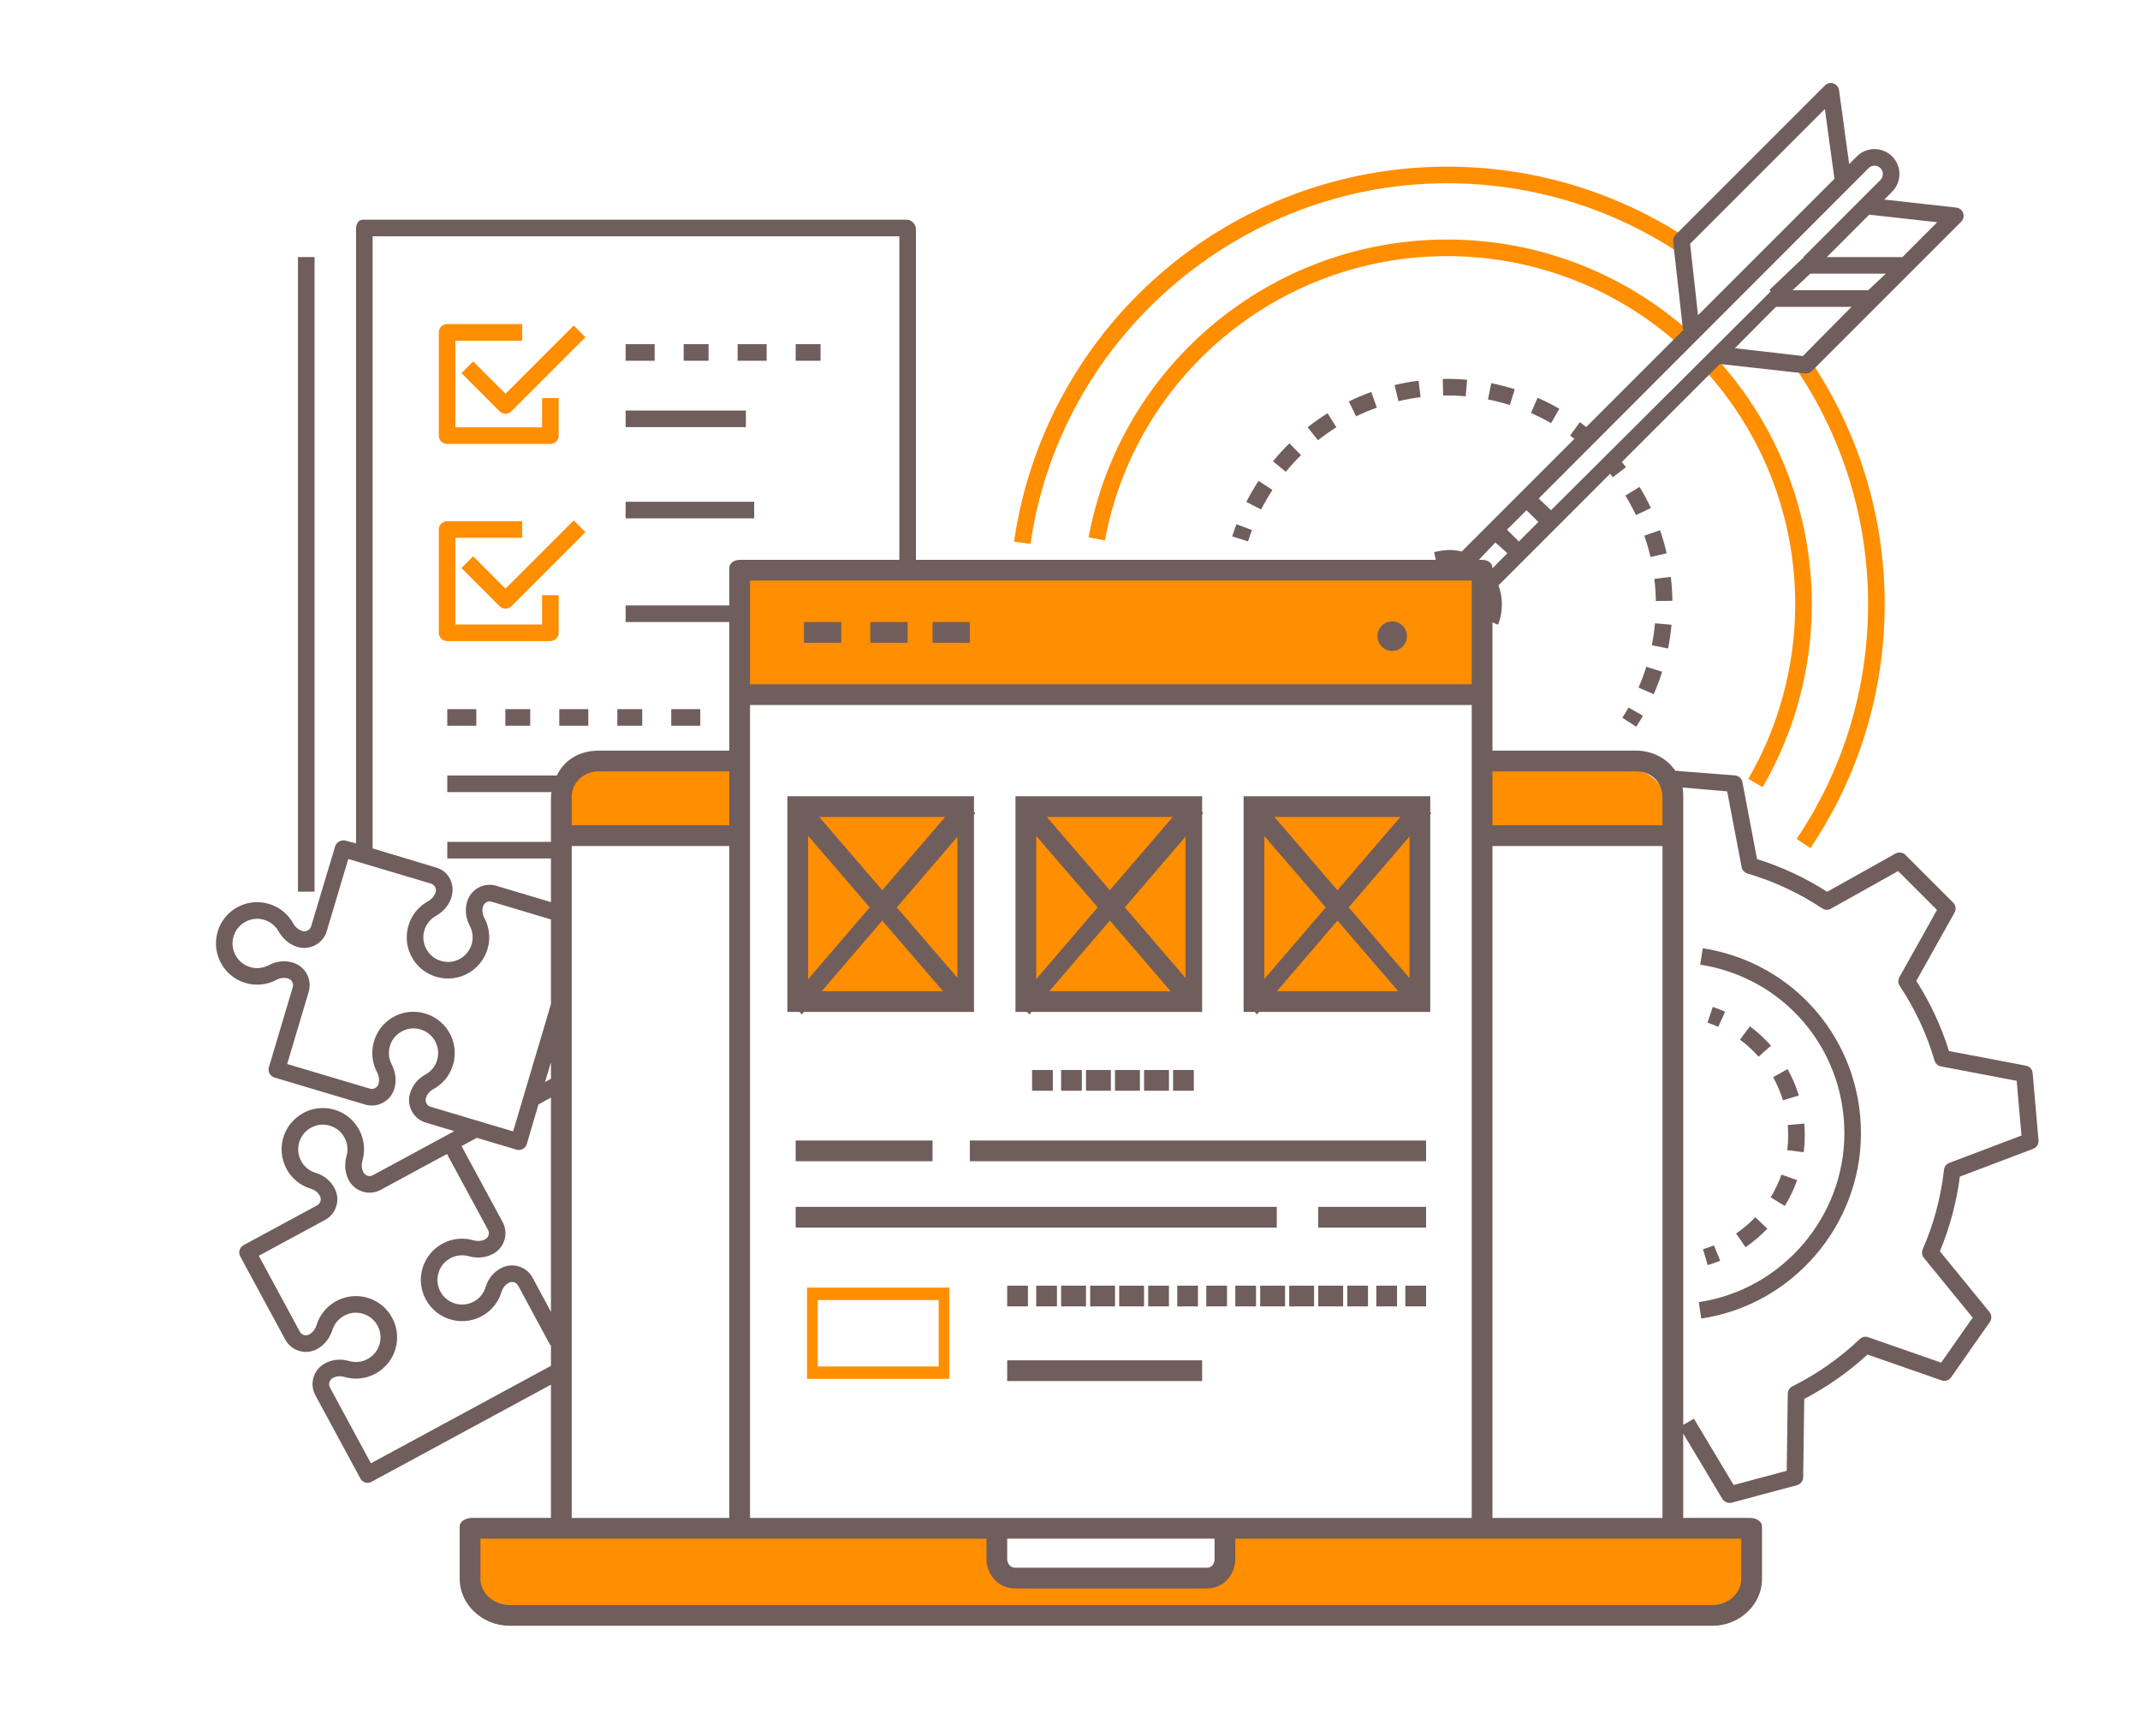 <?xml version="1.0" encoding="utf-8"?>
<!-- Generator: Adobe Illustrator 16.0.0, SVG Export Plug-In . SVG Version: 6.00 Build 0)  -->
<!DOCTYPE svg PUBLIC "-//W3C//DTD SVG 1.1//EN" "http://www.w3.org/Graphics/SVG/1.1/DTD/svg11.dtd">
<svg version="1.1" xmlns="http://www.w3.org/2000/svg" xmlns:xlink="http://www.w3.org/1999/xlink" x="0px" y="0px"
	 width="515.974px" height="418.479px" viewBox="0 0 515.974 418.479" enable-background="new 0 0 515.974 418.479"
	 xml:space="preserve">
<g id="Background">
</g>
<g id="Text">
</g>
<g id="Illustrations">
	<g>
		<g>
			<g>
				<path fill="#FF8E00" d="M132.699,107.036h-24.898c-1.104,0-2-0.896-2-2V80.138c0-1.104,0.896-2,2-2h18.108v4h-16.108v20.897
					h20.898v-7.054h4v9.054C134.699,106.14,133.804,107.036,132.699,107.036z"/>
			</g>
			<g>
				<path fill="#FF8E00" d="M121.878,99.759c-0.53,0-1.039-0.211-1.414-0.586l-9.204-9.205l2.828-2.828l7.79,7.791l16.446-16.446
					l2.828,2.828l-17.86,17.86C122.916,99.548,122.408,99.759,121.878,99.759z"/>
			</g>
			<g>
				<path fill="#FF8E00" d="M132.699,154.568h-24.898c-1.104,0-2-0.896-2-2V127.67c0-1.104,0.896-2,2-2h18.108v4h-16.108v20.897
					h20.898v-7.054h4v9.054C134.699,153.672,133.804,154.568,132.699,154.568z"/>
			</g>
			<g>
				<path fill="#FF8E00" d="M121.878,146.749c-0.53,0-1.039-0.211-1.414-0.586l-9.204-9.205l2.828-2.828l7.79,7.791l16.446-16.446
					l2.828,2.828l-17.86,17.86C122.916,146.538,122.408,146.749,121.878,146.749z"/>
			</g>
		</g>
		<g>
			<g>
				<g>
					<path fill="#FF8E00" d="M248.461,131.147l-3.959-0.566c3.564-24.881,16.005-47.739,35.029-64.366
						c19.208-16.786,43.851-26.031,69.39-26.031c20.613,0,40.583,5.947,57.751,17.198l-2.193,3.346
						c-16.514-10.823-35.726-16.544-55.558-16.544C298.754,44.183,255.565,81.57,248.461,131.147z"/>
				</g>
				<g>
					<path fill="#FF8E00" d="M436.504,204.492l-3.318-2.232c11.269-16.749,17.226-36.315,17.226-56.586
						c0-20.338-5.993-39.959-17.332-56.743l3.314-2.238c11.787,17.446,18.018,37.843,18.018,58.981
						C454.411,166.742,448.219,187.081,436.504,204.492z"/>
				</g>
				<g>
					<path fill="#FF8E00" d="M266.403,130.295l-3.934-0.729c7.705-41.613,44.063-71.816,86.451-71.816
						c21.753,0,42.63,8.006,58.788,22.543l-2.676,2.973c-15.421-13.874-35.349-21.516-56.112-21.516
						C308.461,61.75,273.757,90.578,266.403,130.295z"/>
				</g>
				<g>
					<path fill="#FF8E00" d="M424.991,189.79l-3.46-2.01c7.401-12.733,11.313-27.293,11.313-42.106
						c0-21.025-7.813-41.141-21.996-56.641l2.951-2.701c14.86,16.24,23.045,37.314,23.045,59.342
						C436.844,161.192,432.745,176.447,424.991,189.79z"/>
				</g>
			</g>
		</g>
	</g>
	<g>
		<g>
			<g>
				<rect x="178.361" y="137.112" fill="#FF8E00" width="177.004" height="29.702"/>
			</g>
			<g>
				<g>
					<path fill="#FF8E00" d="M179.537,185.523h-36.036c-4.952,0-8.968,4.015-8.968,8.967v9.038h45.004V185.523z"/>
				</g>
				<g>
					<path fill="#FF8E00" d="M392.867,185.523h-34.664v18.005h43.631v-9.038C401.834,189.538,397.819,185.523,392.867,185.523z"/>
				</g>
			</g>
			<g>
				<path fill="#FF8E00" d="M324.914,367.647H209.467h-94.628v12.568c0,4.952,4.015,8.967,8.968,8.967h288.755
					c4.952,0,8.968-4.015,8.968-8.967v-12.568H324.914z M296.066,375.4c0,2.514-2.037,4.552-4.551,4.552h-46.662
					c-2.515,0-4.553-2.038-4.553-4.552v-6.728h55.766V375.4z"/>
			</g>
		</g>
	</g>
	<rect x="193.732" y="196.456" fill="#FF8E00" width="40.316" height="47"/>
	<rect x="248.632" y="196.456" fill="#FF8E00" width="40.316" height="47"/>
	<rect x="301.815" y="196.456" fill="#FF8E00" width="40.315" height="47"/>
	<g>
		<path fill="#FF8E00" d="M228.901,332.456H194.59v-22h34.311V332.456z M197.164,329.456h29.164v-16h-29.164V329.456z"/>
	</g>
	<g>
		<rect x="150.843" y="98.979" fill="#705E5C" width="29" height="4"/>
		<rect x="150.843" y="120.979" fill="#705E5C" width="31" height="4"/>
		<rect x="71.843" y="61.979" fill="#705E5C" width="4" height="153"/>
		<rect x="164.843" y="82.979" fill="#705E5C" width="6" height="4"/>
		<rect x="150.843" y="82.979" fill="#705E5C" width="7" height="4"/>
		<rect x="191.843" y="82.979" fill="#705E5C" width="6" height="4"/>
		<rect x="177.843" y="82.979" fill="#705E5C" width="7" height="4"/>
		<rect x="121.843" y="170.979" fill="#705E5C" width="6" height="4"/>
		<rect x="107.843" y="170.979" fill="#705E5C" width="7" height="4"/>
		<rect x="148.843" y="170.979" fill="#705E5C" width="6" height="4"/>
		<rect x="134.843" y="170.979" fill="#705E5C" width="7" height="4"/>
		<rect x="161.843" y="170.979" fill="#705E5C" width="7" height="4"/>
		<path fill="#705E5C" d="M488.475,256.939l-18.553-3.528c-1.865-5.966-4.513-11.643-7.885-16.907l9.223-16.48
			c0.438-0.781,0.302-1.758-0.331-2.391l-11.511-11.51c-0.631-0.632-1.608-0.771-2.39-0.331l-16.48,9.223
			c-5.263-3.37-10.94-6.019-16.908-7.886l-3.527-18.552c-0.167-0.879-0.898-1.54-1.79-1.618l-14.376-1.124
			c-2.069-3.01-5.534-4.855-9.454-4.855h-34.649v-30.918l1.342,0.564c0.64-1.574,0.938-3.241,0.938-4.952
			c0-1.562-0.296-3.079-0.827-4.529l26.901-26.909c0.225,0.279,0.456,0.548,0.673,0.831l3.173-2.436
			c-0.322-0.42-0.671-0.824-1.008-1.237l23.631-23.631l20.536,2.281c0.074,0.009,0.148,0.013,0.222,0.013
			c0.527,0,1.037-0.209,1.414-0.586l36.021-36.021c0.544-0.543,0.728-1.351,0.474-2.076c-0.255-0.725-0.902-1.24-1.666-1.325
			l-17.353-1.934l1.899-1.9c2.346-2.346,2.346-6.162,0-8.508s-6.162-2.346-8.508,0l-1.854,1.855l-2.443-17.815
			c-0.104-0.753-0.624-1.382-1.344-1.624c-0.722-0.242-1.516-0.058-2.052,0.481L403.99,56.625c-0.43,0.43-0.641,1.031-0.574,1.635
			l2.357,21.204l0.196-0.021l-23.519,23.518c-0.507-0.398-1.007-0.804-1.524-1.182l-2.357,3.232c0.351,0.255,0.687,0.533,1.032,0.8
			l-27.163,27.163c-2.16-0.597-4.477-0.393-6.659,0.143l0.396,1.863H220.843V55.24c0-1.104-1.028-2.261-2.133-2.261H87.431
			c-1.104,0-1.588,1.156-1.588,2.261v148.121l-2.438-0.665c-1.055-0.314-2.277,0.287-2.591,1.346l-5.807,19.317
			c-0.127,0.427-0.438,0.778-0.83,0.99c-0.392,0.211-0.855,0.261-1.296,0.126c-0.887-0.264-1.678-0.937-2.218-1.896
			c-1.542-2.731-4.227-4.543-7.36-4.97c-4.383-0.604-8.661,1.826-10.412,5.895c-1.13,2.624-1.09,5.604,0.111,8.173
			c1.201,2.571,3.449,4.51,6.167,5.32c2.531,0.752,5.21,0.479,7.54-0.776c0.865-0.466,1.839-0.573,2.764-0.297
			c0.427,0.127,0.778,0.412,0.99,0.804s0.258,0.842,0.131,1.269l-5.756,19.317c-0.151,0.509-0.095,1.057,0.158,1.522
			c0.252,0.467,0.68,0.814,1.187,0.966l21.855,6.512c2.997,0.894,6.157-0.819,7.053-3.827c0.561-1.885,0.326-3.97-0.658-5.872
			c-0.861-1.663-0.888-3.603-0.071-5.32c1.11-2.337,3.777-3.707,6.332-3.261c1.716,0.299,3.159,1.269,4.063,2.73
			c0.894,1.442,1.128,3.202,0.643,4.827c-0.448,1.511-1.461,2.758-2.851,3.512c-1.798,0.978-3.104,2.575-3.686,4.523
			c-0.432,1.45-0.273,2.982,0.447,4.313c0.72,1.332,1.915,2.303,3.365,2.735l6.876,2.049l-1.923,1.04l0,0.001h0l-17.73,9.59
			c-0.391,0.213-0.839,0.26-1.268,0.131c-0.427-0.127-0.778-0.412-0.997-0.816c-0.439-0.814-0.52-1.846-0.224-2.905
			c0.842-3.021,0.227-6.197-1.687-8.716c-2.675-3.518-7.415-4.832-11.529-3.193c-2.655,1.056-4.732,3.19-5.7,5.855
			c-0.969,2.669-0.75,5.63,0.6,8.125c1.257,2.324,3.345,4.022,5.88,4.784c0.939,0.281,1.704,0.894,2.164,1.744
			c0.212,0.392,0.259,0.842,0.131,1.268c-0.127,0.427-0.412,0.778-0.804,0.99l-17.729,9.59c-0.467,0.252-0.814,0.68-0.967,1.188
			c-0.15,0.509-0.094,1.057,0.159,1.522l10.849,20.058c0.72,1.331,1.916,2.303,3.366,2.735c1.452,0.433,2.983,0.274,4.327-0.454
			c1.729-0.936,3.039-2.575,3.688-4.617c0.566-1.785,1.919-3.175,3.71-3.813c2.437-0.868,5.291,0.046,6.784,2.171
			c1.002,1.425,1.337,3.132,0.942,4.807c-0.389,1.65-1.466,3.06-2.957,3.866c-1.386,0.749-2.983,0.917-4.501,0.468
			c-1.962-0.581-4.017-0.374-5.804,0.592c-1.331,0.72-2.303,1.915-2.735,3.366c-0.432,1.45-0.273,2.982,0.447,4.313l10.849,20.058
			c0.252,0.467,0.68,0.814,1.188,0.966c0.187,0.056,0.38,0.083,0.571,0.083c0.329,0,0.626-0.081,0.921-0.241l43.271-23.421v32.121
			h-19.009c-1.38,0-2.991,0.718-2.991,2.099v12.601c0,6.323,5.636,11.301,11.958,11.301h290.179c6.323,0,11.863-4.978,11.863-11.301
			v-12.601c0-1.381-1.516-2.099-2.896-2.099h-16.104v-20.334l9.433,15.747c0.367,0.616,1.057,0.977,1.749,0.977
			c0.172,0,0.359-0.022,0.532-0.068l15.729-4.213c0.865-0.231,1.475-1.01,1.486-1.905l0.255-18.896
			c5.517-2.865,10.638-6.457,15.249-10.698l17.865,6.232c0.848,0.294,1.783-0.009,2.298-0.741l9.336-13.334
			c0.513-0.733,0.477-1.719-0.09-2.412l-11.953-14.64c2.394-5.758,4.009-11.801,4.813-17.998l17.683-6.706
			c0.837-0.317,1.361-1.152,1.283-2.044l-1.418-16.215C490.014,257.837,489.354,257.106,488.475,256.939z M394.492,185.979
			c3.566,0,6.351,2.633,6.351,6.198v6.802h-41v-13H394.492z M180.843,365.979v-196h174v196H180.843z M242.843,370.979h50v4.87
			c0,1.132-0.644,2.13-1.774,2.13h-46.355c-1.133,0-1.87-0.998-1.87-2.13V370.979z M132.843,260.094l-1.423,0.77l1.423-4.776
			V260.094z M363.438,133.381l-3.596,3.646v-0.033c0-1.381-1.219-2.015-2.6-2.015h-0.669l3.97-4.188L363.438,133.381z
			 M363.349,127.719l4.701-4.701l2.869,2.832l-4.701,4.702L363.349,127.719z M354.843,139.979v25h-174v-25H354.843z
			 M175.843,198.979h-38v-6.802c0-3.565,2.962-6.198,6.527-6.198h31.473V198.979z M434.688,85.838l-16.402-1.883l9.912-9.976h18.225
			L434.688,85.838z M436.479,65.979h18.225l-4.28,4h-18.225L436.479,65.979z M467.089,53.578l-8.386,8.401h-18.225l10.214-10.222
			L467.089,53.578z M450.533,40.534c0.787-0.785,2.064-0.785,2.852,0c0.786,0.786,0.786,2.081,0,2.867l-18.563,18.578h0.021v0.094
			l-8.301,7.906h0.301v0.375l-52.881,52.667l-2.976-2.833L450.533,40.534z M407.498,58.773l32.494-32.493l2.308,16.831
			l-32.888,32.888L407.498,58.773z M89.843,56.979h127v78h-38.305c-1.381,0-2.695,0.634-2.695,2.015v8.985h-25v4h25v31H144.37
			c-4.374,0-8.181,2-10.114,6h-26.414v4h25.154c-0.056,0-0.154,0.726-0.154,1.198v10.802h-25v4h25v10.526l-13.182-3.936
			c-1.451-0.435-2.969-0.275-4.299,0.445c-1.332,0.72-2.295,1.916-2.735,3.389c-0.573,1.925-0.351,3.978,0.62,5.78
			c0.749,1.392,0.915,2.989,0.465,4.501c-0.483,1.624-1.642,2.968-3.179,3.687c-1.559,0.729-3.297,0.748-4.895,0.062
			c-2.386-1.027-3.863-3.633-3.514-6.195c0.257-1.885,1.34-3.493,2.972-4.413c1.865-1.052,3.203-2.669,3.736-4.467
			c0.012-0.034,0.022-0.067,0.033-0.102c0.892-2.994-0.613-6.156-3.608-7.05l-15.414-4.653V56.979z M102.827,266.038
			c-0.212-0.392-0.258-0.842-0.124-1.292c0.269-0.903,0.893-1.659,1.754-2.127c2.326-1.264,4.022-3.354,4.776-5.886
			c0.81-2.719,0.417-5.661-1.076-8.074c-1.493-2.411-3.963-4.075-6.777-4.565c-4.366-0.772-8.737,1.493-10.633,5.484
			c-1.357,2.858-1.31,6.094,0.133,8.877c0.507,0.978,0.641,2.004,0.372,2.904c-0.262,0.881-1.189,1.385-2.072,1.121l-19.938-5.94
			l5.185-17.4c0.432-1.45,0.272-2.982-0.446-4.313c-0.721-1.332-1.916-2.303-3.39-2.742c-1.925-0.571-3.978-0.354-5.779,0.616
			c-1.392,0.75-2.988,0.914-4.502,0.464c-1.624-0.483-2.968-1.643-3.687-3.181c-0.728-1.558-0.75-3.297-0.061-4.896
			c1.026-2.385,3.636-3.859,6.195-3.514c1.884,0.257,3.492,1.341,4.413,2.973c1.053,1.865,2.67,3.202,4.568,3.769
			c2.995,0.895,6.156-0.819,7.049-3.813l5.185-17.401l19.937,5.94c0.881,0.263,1.385,1.193,1.15,1.985
			c-0.012,0.034-0.022,0.067-0.033,0.102c-0.264,0.887-0.937,1.673-1.896,2.213c-2.73,1.54-4.542,4.222-4.97,7.356
			c-0.597,4.379,1.827,8.659,5.896,10.41c2.625,1.132,5.604,1.089,8.172-0.112c2.57-1.201,4.509-3.449,5.319-6.167
			c0.755-2.533,0.479-5.211-0.775-7.54c-0.465-0.864-0.573-1.838-0.297-2.765c0.127-0.427,0.412-0.778,0.804-0.99
			c0.392-0.211,0.811-0.26,1.238-0.13l14.325,4.277v20.396l-9.118,30.705l-19.922-5.94
			C103.375,266.714,103.039,266.429,102.827,266.038z M124.529,277.187c0.188,0.056,0.38,0.083,0.571,0.083
			c0.329,0,0.656-0.081,0.95-0.241c0.467-0.252,0.815-0.68,0.967-1.188l2.817-9.558l3.008-1.643v51.65l-4.419-8.227
			c-1.485-2.747-4.918-3.775-7.686-2.276c-1.766,0.955-3.054,2.561-3.644,4.522c-0.453,1.514-1.464,2.76-2.851,3.511
			c-1.491,0.805-3.261,0.938-4.854,0.358c-1.617-0.587-2.86-1.801-3.505-3.418c-0.96-2.414-0.163-5.302,1.896-6.866
			c1.515-1.153,3.42-1.524,5.222-1.02c2.063,0.572,4.151,0.376,5.896-0.565c1.331-0.72,2.303-1.915,2.735-3.366
			s0.274-2.982-0.446-4.313l-9.898-18.299l3.685-1.992L124.529,277.187z M89.428,352.809l-9.882-18.299
			c-0.212-0.392-0.252-0.842-0.124-1.268c0.127-0.427,0.416-0.778,0.828-1.001c0.83-0.448,1.807-0.543,2.748-0.264
			c2.537,0.751,5.216,0.472,7.54-0.786c2.494-1.348,4.297-3.705,4.948-6.468c0.65-2.761,0.081-5.685-1.563-8.023
			c-2.547-3.623-7.232-5.121-11.397-3.639c-2.981,1.061-5.234,3.384-6.182,6.371c-0.333,1.049-0.965,1.869-1.793,2.316
			c-0.39,0.213-0.838,0.259-1.268,0.131c-0.426-0.127-0.777-0.412-0.989-0.804l-9.897-18.299l15.97-8.638
			c1.331-0.72,2.302-1.915,2.735-3.366c0.432-1.45,0.273-2.982-0.458-4.336c-0.956-1.767-2.563-3.063-4.521-3.649
			c-1.515-0.455-2.762-1.469-3.512-2.855c-0.807-1.491-0.937-3.262-0.357-4.857c0.587-1.616,1.801-2.86,3.42-3.504
			c2.409-0.961,5.299-0.164,6.864,1.896c1.15,1.514,1.521,3.417,1.019,5.221c-0.575,2.063-0.377,4.152,0.565,5.896
			c0.72,1.331,1.916,2.303,3.366,2.735c1.452,0.432,2.983,0.274,4.313-0.447l15.971-8.638l9.898,18.299
			c0.211,0.392,0.258,0.842,0.131,1.269c-0.128,0.427-0.413,0.778-0.816,0.997c-0.816,0.441-1.847,0.518-2.906,0.224
			c-3.02-0.841-6.197-0.227-8.717,1.688c-3.517,2.673-4.83,7.414-3.193,11.53c1.059,2.654,3.193,4.731,5.859,5.698
			c2.667,0.967,5.628,0.749,8.122-0.6c2.325-1.258,4.024-3.346,4.783-5.88c0.283-0.94,0.896-1.705,1.744-2.165
			c0.808-0.436,1.821-0.135,2.26,0.673l7.764,14.41l0.143-0.094v5.026L89.428,352.809z M137.843,203.979h38v162h-38V203.979z
			 M419.843,380.678c0,3.565-3.298,6.301-6.863,6.301H122.801c-3.564,0-6.958-2.735-6.958-6.301v-9.699h122v4.87
			c0,3.889,2.981,7.13,6.87,7.13h46.355c3.889,0,6.774-3.241,6.774-7.13v-4.87h122V380.678z M359.843,365.979v-162h41v162H359.843z
			 M469.995,280.383c-0.701,0.266-1.195,0.902-1.278,1.647c-0.743,6.633-2.47,13.09-5.131,19.191c-0.3,0.688-0.19,1.484,0.284,2.064
			l11.76,14.403l-7.6,10.854l-17.577-6.133c-0.711-0.247-1.495-0.077-2.038,0.44c-4.85,4.616-10.32,8.454-16.26,11.407
			c-0.671,0.334-1.1,1.015-1.109,1.765l-0.249,18.592l-12.799,3.43l-9.578-15.991l-2.577,1.5V192.177
			c0-0.79-0.021-1.561-0.175-2.306l10.769,0.939l3.485,18.254c0.141,0.736,0.688,1.333,1.409,1.545
			c6.404,1.882,12.471,4.71,18.024,8.406c0.625,0.416,1.434,0.445,2.087,0.08l16.218-9.075l9.37,9.369l-9.075,16.217
			c-0.366,0.654-0.336,1.46,0.08,2.085c3.697,5.556,6.525,11.619,8.405,18.021c0.212,0.72,0.808,1.261,1.544,1.401l18.256,3.472
			l1.154,13.2L469.995,280.383z"/>
		<path fill="#705E5C" d="M410.55,228.626l-0.616,3.953c20.143,3.138,34.762,20.236,34.762,40.656
			c0,20.258-15.088,37.759-35.098,40.708l0.584,3.957c21.957-3.236,38.514-22.438,38.514-44.665
			C448.695,250.832,432.653,232.071,410.55,228.626z"/>
		<path fill="#705E5C" d="M411.738,305.026c1.025-0.303,2.04-0.657,3.018-1.054l-1.504-3.707c-0.856,0.348-1.747,0.659-2.646,0.925
			L411.738,305.026z"/>
		<path fill="#705E5C" d="M427.51,259.718c0.988,1.766,1.79,3.641,2.383,5.572l3.824-1.174c-0.676-2.202-1.59-4.34-2.718-6.354
			L427.51,259.718z"/>
		<path fill="#705E5C" d="M434.89,277.804c0.17-1.355,0.256-2.736,0.256-4.105c0-0.934-0.039-1.874-0.117-2.795l-3.986,0.338
			c0.068,0.809,0.104,1.636,0.104,2.457c0,1.203-0.075,2.418-0.225,3.609L434.89,277.804z"/>
		<path fill="#705E5C" d="M421.918,247.452l-2.381,3.213c1.623,1.204,3.126,2.585,4.465,4.105l3.002-2.645
			C425.479,250.394,423.768,248.822,421.918,247.452z"/>
		<path fill="#705E5C" d="M430.332,290.77c1.209-1.966,2.209-4.064,2.974-6.237l-3.774-1.328c-0.67,1.906-1.547,3.747-2.606,5.472
			L430.332,290.77z"/>
		<path fill="#705E5C" d="M420.85,300.708c1.907-1.298,3.679-2.802,5.269-4.468l-2.895-2.762c-1.396,1.464-2.952,2.784-4.626,3.925
			L420.85,300.708z"/>
		<path fill="#705E5C" d="M415.944,243.938c-0.971-0.44-1.972-0.835-2.976-1.175l-1.281,3.789c0.879,0.297,1.756,0.644,2.606,1.028
			L415.944,243.938z"/>
		<path fill="#705E5C" d="M301.862,127.806l-3.74-1.42c-0.366,0.965-0.709,1.955-1.021,2.942l3.814,1.203
			C301.205,129.617,301.523,128.7,301.862,127.806z"/>
		<path fill="#705E5C" d="M322.213,103.016l-2.125-3.389c-1.648,1.034-3.262,2.172-4.796,3.382l2.479,3.141
			C319.191,105.028,320.687,103.974,322.213,103.016z"/>
		<path fill="#705E5C" d="M313.689,109.742l-2.801-2.855c-1.394,1.367-2.727,2.823-3.963,4.328l3.092,2.539
			C311.162,112.359,312.398,111.009,313.689,109.742z"/>
		<path fill="#705E5C" d="M306.796,118.134l-3.346-2.191c-1.071,1.635-2.063,3.343-2.946,5.076l3.563,1.818
			C304.885,121.231,305.805,119.649,306.796,118.134z"/>
		<path fill="#705E5C" d="M342.523,95.756l-0.502-3.969c-1.934,0.244-3.876,0.599-5.773,1.052l0.93,3.891
			C338.934,96.31,340.733,95.982,342.523,95.756z"/>
		<path fill="#705E5C" d="M331.975,98.276l-1.35-3.766c-1.837,0.658-3.656,1.423-5.408,2.273l1.748,3.598
			C328.587,99.594,330.272,98.885,331.975,98.276z"/>
		<path fill="#705E5C" d="M353.385,95.547l0.353-3.984c-1.934-0.17-3.911-0.239-5.868-0.201l0.082,4
			C349.763,95.324,351.597,95.389,353.385,95.547z"/>
		<path fill="#705E5C" d="M365.234,93.844c-1.863-0.586-3.777-1.074-5.688-1.453l-0.777,3.924c1.769,0.351,3.54,0.803,5.266,1.346
			L365.234,93.844z"/>
		<path fill="#705E5C" d="M375.97,98.555c-1.693-0.974-3.456-1.864-5.239-2.646l-1.607,3.662c1.652,0.726,3.285,1.55,4.853,2.451
			L375.97,98.555z"/>
		<path fill="#705E5C" d="M401.848,133.394c-0.432-1.868-0.971-3.738-1.602-5.557l-3.779,1.313c0.584,1.684,1.084,3.415,1.484,5.145
			L401.848,133.394z"/>
		<path fill="#705E5C" d="M403.02,150.631l-3.984-0.361c-0.16,1.771-0.417,3.555-0.766,5.303l3.924,0.781
			C402.568,154.466,402.847,152.542,403.02,150.631z"/>
		<path fill="#705E5C" d="M391.896,119.48c0.928,1.52,1.783,3.104,2.545,4.714l3.615-1.711c-0.822-1.736-1.745-3.448-2.746-5.087
			L391.896,119.48z"/>
		<path fill="#705E5C" d="M402.848,139.089l-3.971,0.48c0.213,1.765,0.335,3.563,0.36,5.346l4-0.059
			C403.209,142.934,403.078,140.994,402.848,139.089z"/>
		<path fill="#705E5C" d="M400.76,161.958l-3.817-1.197c-0.532,1.695-1.163,3.383-1.876,5.017l3.667,1.598
			C399.503,165.612,400.184,163.79,400.76,161.958z"/>
		<path fill="#705E5C" d="M394.506,175.226c0.557-0.854,1.103-1.749,1.622-2.659l-3.475-1.982c-0.48,0.842-0.985,1.669-1.499,2.46
			L394.506,175.226z"/>
		<circle fill="#705E5C" cx="335.672" cy="153.38" r="3.56"/>
		<rect x="193.843" y="149.979" fill="#705E5C" width="9" height="5"/>
		<rect x="209.843" y="149.979" fill="#705E5C" width="9" height="5"/>
		<rect x="224.843" y="149.979" fill="#705E5C" width="9" height="5"/>
		<rect x="261.843" y="257.979" fill="#705E5C" width="6" height="5"/>
		<rect x="268.843" y="257.979" fill="#705E5C" width="6" height="5"/>
		<rect x="255.843" y="257.979" fill="#705E5C" width="5" height="5"/>
		<rect x="248.843" y="257.979" fill="#705E5C" width="5" height="5"/>
		<rect x="275.843" y="257.979" fill="#705E5C" width="6" height="5"/>
		<rect x="282.843" y="257.979" fill="#705E5C" width="5" height="5"/>
		<rect x="233.843" y="274.979" fill="#705E5C" width="110" height="5"/>
		<rect x="191.843" y="274.979" fill="#705E5C" width="33" height="5"/>
		<rect x="317.843" y="290.979" fill="#705E5C" width="26" height="5"/>
		<rect x="191.843" y="290.979" fill="#705E5C" width="116" height="5"/>
		<rect x="255.843" y="309.979" fill="#705E5C" width="6" height="5"/>
		<rect x="242.843" y="309.979" fill="#705E5C" width="5" height="5"/>
		<rect x="249.843" y="309.979" fill="#705E5C" width="5" height="5"/>
		<rect x="269.843" y="309.979" fill="#705E5C" width="6" height="5"/>
		<rect x="262.843" y="309.979" fill="#705E5C" width="6" height="5"/>
		<rect x="303.843" y="309.979" fill="#705E5C" width="6" height="5"/>
		<rect x="297.843" y="309.979" fill="#705E5C" width="5" height="5"/>
		<rect x="290.843" y="309.979" fill="#705E5C" width="5" height="5"/>
		<rect x="317.843" y="309.979" fill="#705E5C" width="6" height="5"/>
		<rect x="331.843" y="309.979" fill="#705E5C" width="5" height="5"/>
		<rect x="276.843" y="309.979" fill="#705E5C" width="5" height="5"/>
		<rect x="338.843" y="309.979" fill="#705E5C" width="5" height="5"/>
		<rect x="324.843" y="309.979" fill="#705E5C" width="5" height="5"/>
		<rect x="283.843" y="309.979" fill="#705E5C" width="5" height="5"/>
		<rect x="310.843" y="309.979" fill="#705E5C" width="6" height="5"/>
		<rect x="242.843" y="327.979" fill="#705E5C" width="47" height="5"/>
		<path fill="#705E5C" d="M193.313,244.59l0.524-0.611h41.005v-47.566l0.295-0.344l-0.295-0.344v-3.746h-2.598l-0.038-0.045
			l-0.038,0.045h-42.326v52h2.946L193.313,244.59z M212.729,221.956l14.644,17.023h-29.245L212.729,221.956z M216.233,218.776
			l14.61-17.032v34.015L216.233,218.776z M212.725,214.647l-15.199-17.668h30.354L212.725,214.647z M209.698,218.782l-14.855,17.317
			v-34.586L209.698,218.782z"/>
		<path fill="#705E5C" d="M244.836,241.411l0.007,0.008v2.561h2.82l0.524,0.611l0.524-0.611h41.131v-47.596l0.271-0.314
			l-0.271-0.316v-3.773h-2.723l-0.038-0.045l-0.038,0.045h-42.201v4.24l-0.003,0.004l0.003,0.003v45.176L244.836,241.411z
			 M267.603,221.956l14.645,17.023h-29.246L267.603,221.956z M271.208,218.776l14.635-17.061v34.072L271.208,218.776z
			 M267.599,214.647l-15.199-17.668h30.355L267.599,214.647z M264.673,218.782l-14.83,17.288v-34.526L264.673,218.782z"/>
		<path fill="#705E5C" d="M345.088,196.069l-0.245-0.286v-3.804h-2.848l-0.039-0.045l-0.039,0.045h-42.074v4.212l-0.027,0.032
			l0.027,0.031v45.119l-0.031,0.037l0.031,0.036v2.532h2.695l0.524,0.611l0.524-0.611h41.256v-47.625L345.088,196.069z
			 M322.474,214.647l-15.199-17.668h30.354L322.474,214.647z M319.648,218.782l-14.806,17.261v-34.472L319.648,218.782z
			 M322.478,221.956l14.644,17.023h-29.245L322.478,221.956z M325.184,218.776l14.659-17.09v34.131L325.184,218.776z"/>
	</g>
</g>
</svg>
